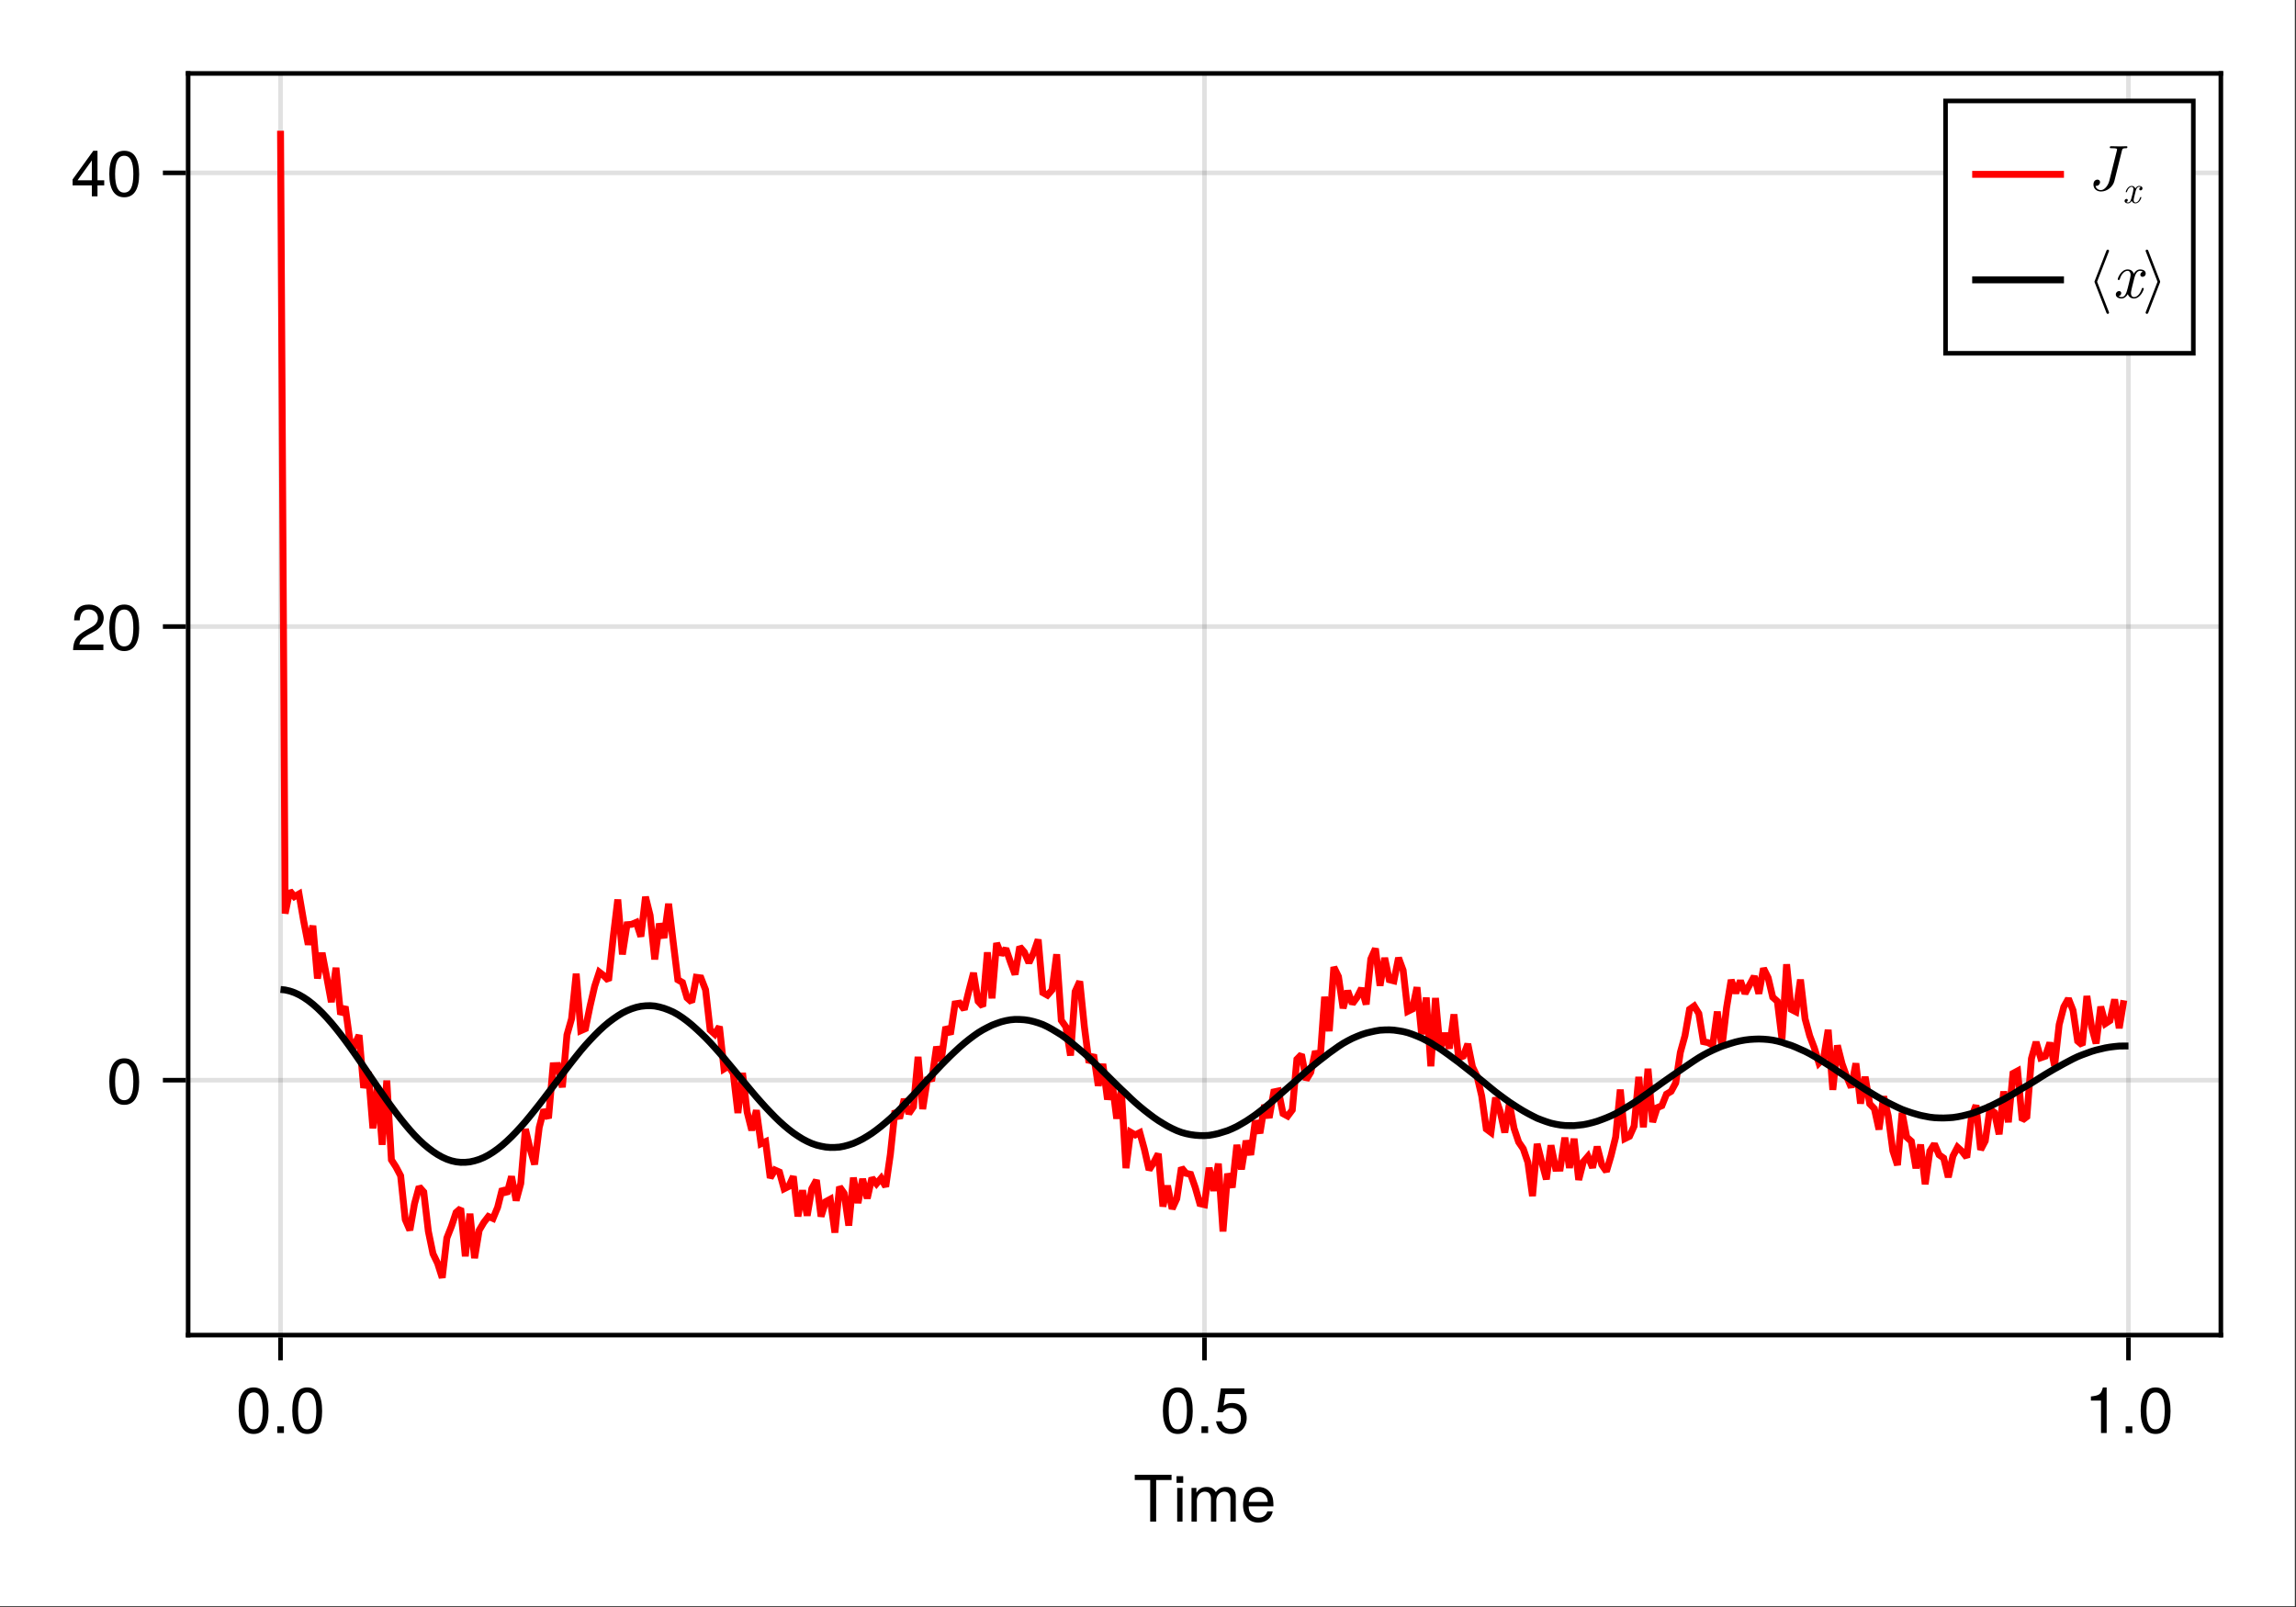<?xml version="1.0" encoding="UTF-8"?>
<svg xmlns="http://www.w3.org/2000/svg" xmlns:xlink="http://www.w3.org/1999/xlink" width="667" height="467" viewBox="0 0 667 467">
<rect x="0" y="0" width="667" height="467" fill="#333333" stroke="none"/>
<defs>
<g>
<g id="glyph-0-0-bada58f7">
<path d="M 11.078 -12.078 C 11.078 -12.078 6.609 -12.078 6.609 -12.078 C 6.609 -12.078 6.609 0 6.609 0 C 6.609 0 4.875 0 4.875 0 C 4.875 0 4.875 -12.078 4.875 -12.078 C 4.875 -12.078 0.391 -12.078 0.391 -12.078 C 0.391 -12.078 0.391 -13.609 0.391 -13.609 C 0.391 -13.609 11.078 -13.609 11.078 -13.609 C 11.078 -13.609 11.078 -12.078 11.078 -12.078 Z M 11.078 -12.078 "/>
</g>
<g id="glyph-0-1-bada58f7">
<path d="M 2.859 0 C 2.859 0 1.312 0 1.312 0 C 1.312 0 1.312 -9.781 1.312 -9.781 C 1.312 -9.781 2.859 -9.781 2.859 -9.781 C 2.859 -9.781 2.859 0 2.859 0 Z M 3.062 -11.266 C 3.062 -11.266 1.125 -11.266 1.125 -11.266 C 1.125 -11.266 1.125 -13.203 1.125 -13.203 C 1.125 -13.203 3.062 -13.203 3.062 -13.203 C 3.062 -13.203 3.062 -11.266 3.062 -11.266 Z M 3.062 -11.266 "/>
</g>
<g id="glyph-0-2-bada58f7">
<path d="M 14.188 0 C 14.188 0 12.641 0 12.641 0 C 12.641 0 12.641 -6.734 12.641 -6.734 C 12.641 -7.969 11.984 -8.703 10.844 -8.703 C 9.578 -8.703 8.531 -7.562 8.531 -6.141 C 8.531 -6.141 8.531 0 8.531 0 C 8.531 0 6.984 0 6.984 0 C 6.984 0 6.984 -6.734 6.984 -6.734 C 6.984 -7.984 6.328 -8.703 5.172 -8.703 C 3.906 -8.703 2.875 -7.562 2.875 -6.141 C 2.875 -6.141 2.875 0 2.875 0 C 2.875 0 1.328 0 1.328 0 C 1.328 0 1.328 -9.781 1.328 -9.781 C 1.328 -9.781 2.75 -9.781 2.75 -9.781 C 2.75 -9.781 2.75 -8.406 2.75 -8.406 C 3.578 -9.578 4.438 -10.062 5.75 -10.062 C 7.016 -10.062 7.812 -9.609 8.391 -8.578 C 9.297 -9.672 10.078 -10.062 11.391 -10.062 C 13.219 -10.062 14.188 -9.094 14.188 -7.344 C 14.188 -7.344 14.188 0 14.188 0 Z M 14.188 0 "/>
</g>
<g id="glyph-0-3-bada58f7">
<path d="M 9.578 -4.438 C 9.578 -4.438 2.375 -4.438 2.375 -4.438 C 2.406 -2.203 3.625 -1.156 5.25 -1.156 C 6.5 -1.156 7.375 -1.688 7.812 -2.969 C 7.812 -2.969 9.375 -2.969 9.375 -2.969 C 8.984 -0.984 7.438 0.281 5.188 0.281 C 2.453 0.281 0.75 -1.625 0.75 -4.844 C 0.75 -8.047 2.5 -10.062 5.234 -10.062 C 7.062 -10.062 8.547 -9.094 9.188 -7.484 C 9.469 -6.766 9.578 -5.859 9.578 -4.438 Z M 7.922 -5.828 C 7.922 -7.359 6.734 -8.625 5.203 -8.625 C 3.641 -8.625 2.547 -7.453 2.406 -5.719 C 2.406 -5.719 7.891 -5.719 7.891 -5.719 C 7.922 -5.75 7.922 -5.828 7.922 -5.828 Z M 7.922 -5.828 "/>
</g>
<g id="glyph-1-0-bada58f7">
<path d="M 9.469 -6.359 C 9.469 -2.016 7.938 0.281 5.141 0.281 C 2.297 0.281 0.797 -2.016 0.797 -6.484 C 0.797 -10.922 2.281 -13.234 5.141 -13.234 C 8.016 -13.234 9.469 -10.953 9.469 -6.359 Z M 7.781 -6.516 C 7.781 -10.062 6.906 -11.781 5.141 -11.781 C 3.359 -11.781 2.484 -10.078 2.484 -6.453 C 2.484 -2.844 3.359 -1.078 5.094 -1.078 C 6.922 -1.078 7.781 -2.766 7.781 -6.516 Z M 7.781 -6.516 "/>
</g>
<g id="glyph-2-0-bada58f7">
<path d="M 3.562 0 C 3.562 0 1.625 0 1.625 0 C 1.625 0 1.625 -1.938 1.625 -1.938 C 1.625 -1.938 3.562 -1.938 3.562 -1.938 C 3.562 -1.938 3.562 0 3.562 0 Z M 3.562 0 "/>
</g>
<g id="glyph-3-0-bada58f7">
<path d="M 9.469 -6.359 C 9.469 -2.016 7.938 0.281 5.141 0.281 C 2.297 0.281 0.797 -2.016 0.797 -6.484 C 0.797 -10.922 2.281 -13.234 5.141 -13.234 C 8.016 -13.234 9.469 -10.953 9.469 -6.359 Z M 7.781 -6.516 C 7.781 -10.062 6.906 -11.781 5.141 -11.781 C 3.359 -11.781 2.484 -10.078 2.484 -6.453 C 2.484 -2.844 3.359 -1.078 5.094 -1.078 C 6.922 -1.078 7.781 -2.766 7.781 -6.516 Z M 7.781 -6.516 "/>
</g>
<g id="glyph-4-0-bada58f7">
<path d="M 9.469 -6.359 C 9.469 -2.016 7.938 0.281 5.141 0.281 C 2.297 0.281 0.797 -2.016 0.797 -6.484 C 0.797 -10.922 2.281 -13.234 5.141 -13.234 C 8.016 -13.234 9.469 -10.953 9.469 -6.359 Z M 7.781 -6.516 C 7.781 -10.062 6.906 -11.781 5.141 -11.781 C 3.359 -11.781 2.484 -10.078 2.484 -6.453 C 2.484 -2.844 3.359 -1.078 5.094 -1.078 C 6.922 -1.078 7.781 -2.766 7.781 -6.516 Z M 7.781 -6.516 "/>
</g>
<g id="glyph-5-0-bada58f7">
<path d="M 3.562 0 C 3.562 0 1.625 0 1.625 0 C 1.625 0 1.625 -1.938 1.625 -1.938 C 1.625 -1.938 3.562 -1.938 3.562 -1.938 C 3.562 -1.938 3.562 0 3.562 0 Z M 3.562 0 "/>
</g>
<g id="glyph-5-1-bada58f7">
<path d="M 9.578 -4.391 C 9.578 -1.594 7.719 0.281 5.047 0.281 C 2.688 0.281 1.188 -0.766 0.656 -3.391 C 0.656 -3.391 2.297 -3.391 2.297 -3.391 C 2.688 -1.906 3.562 -1.172 5 -1.172 C 6.797 -1.172 7.891 -2.266 7.891 -4.156 C 7.891 -6.125 6.781 -7.266 5 -7.266 C 3.984 -7.266 3.344 -6.953 2.578 -6.031 C 2.578 -6.031 1.062 -6.031 1.062 -6.031 C 1.062 -6.031 2.047 -12.953 2.047 -12.953 C 2.047 -12.953 8.891 -12.953 8.891 -12.953 C 8.891 -12.953 8.891 -11.328 8.891 -11.328 C 8.891 -11.328 3.375 -11.328 3.375 -11.328 C 3.375 -11.328 2.859 -7.922 2.859 -7.922 C 3.625 -8.484 4.375 -8.719 5.297 -8.719 C 7.844 -8.719 9.578 -7 9.578 -4.391 Z M 9.578 -4.391 "/>
</g>
<g id="glyph-5-2-bada58f7">
<path d="M 6.484 0 C 6.484 0 4.844 0 4.844 0 C 4.844 0 4.844 -9.422 4.844 -9.422 C 4.844 -9.422 1.906 -9.422 1.906 -9.422 C 1.906 -9.422 1.906 -10.609 1.906 -10.609 C 4.438 -10.922 4.812 -11.203 5.391 -13.234 C 5.391 -13.234 6.484 -13.234 6.484 -13.234 C 6.484 -13.234 6.484 0 6.484 0 Z M 6.484 0 "/>
</g>
<g id="glyph-6-0-bada58f7">
<path d="M 9.469 -6.359 C 9.469 -2.016 7.938 0.281 5.141 0.281 C 2.297 0.281 0.797 -2.016 0.797 -6.484 C 0.797 -10.922 2.281 -13.234 5.141 -13.234 C 8.016 -13.234 9.469 -10.953 9.469 -6.359 Z M 7.781 -6.516 C 7.781 -10.062 6.906 -11.781 5.141 -11.781 C 3.359 -11.781 2.484 -10.078 2.484 -6.453 C 2.484 -2.844 3.359 -1.078 5.094 -1.078 C 6.922 -1.078 7.781 -2.766 7.781 -6.516 Z M 7.781 -6.516 "/>
</g>
<g id="glyph-7-0-bada58f7">
<path d="M 9.469 -6.359 C 9.469 -2.016 7.938 0.281 5.141 0.281 C 2.297 0.281 0.797 -2.016 0.797 -6.484 C 0.797 -10.922 2.281 -13.234 5.141 -13.234 C 8.016 -13.234 9.469 -10.953 9.469 -6.359 Z M 7.781 -6.516 C 7.781 -10.062 6.906 -11.781 5.141 -11.781 C 3.359 -11.781 2.484 -10.078 2.484 -6.453 C 2.484 -2.844 3.359 -1.078 5.094 -1.078 C 6.922 -1.078 7.781 -2.766 7.781 -6.516 Z M 7.781 -6.516 "/>
</g>
<g id="glyph-8-0-bada58f7">
<path d="M 9.547 -9.359 C 9.547 -7.734 8.594 -6.344 6.734 -5.359 C 6.734 -5.359 4.875 -4.344 4.875 -4.344 C 3.25 -3.391 2.656 -2.703 2.484 -1.625 C 2.484 -1.625 9.453 -1.625 9.453 -1.625 C 9.453 -1.625 9.453 0 9.453 0 C 9.453 0 0.641 0 0.641 0 C 0.781 -2.906 1.594 -4.156 4.344 -5.734 C 4.344 -5.734 6.062 -6.703 6.062 -6.703 C 7.25 -7.375 7.859 -8.266 7.859 -9.312 C 7.859 -10.734 6.734 -11.797 5.25 -11.797 C 3.625 -11.797 2.703 -10.859 2.578 -8.641 C 2.578 -8.641 0.938 -8.641 0.938 -8.641 C 1.031 -11.859 2.594 -13.234 5.297 -13.234 C 7.812 -13.234 9.547 -11.594 9.547 -9.359 Z M 9.547 -9.359 "/>
</g>
<g id="glyph-9-0-bada58f7">
<path d="M 9.703 -3.172 C 9.703 -3.172 7.75 -3.172 7.75 -3.172 C 7.75 -3.172 7.75 0 7.75 0 C 7.75 0 6.109 0 6.109 0 C 6.109 0 6.109 -3.172 6.109 -3.172 C 6.109 -3.172 0.516 -3.172 0.516 -3.172 C 0.516 -3.172 0.516 -4.906 0.516 -4.906 C 0.516 -4.906 6.531 -13.234 6.531 -13.234 C 6.531 -13.234 7.75 -13.234 7.75 -13.234 C 7.75 -13.234 7.75 -4.656 7.75 -4.656 C 7.75 -4.656 9.703 -4.656 9.703 -4.656 C 9.703 -4.656 9.703 -3.172 9.703 -3.172 Z M 6.109 -4.656 C 6.109 -4.656 6.109 -10.438 6.109 -10.438 C 6.109 -10.438 1.953 -4.656 1.953 -4.656 C 1.953 -4.656 6.109 -4.656 6.109 -4.656 Z M 6.109 -4.656 "/>
</g>
<g id="glyph-10-0-bada58f7">
<path d="M 9.469 -6.359 C 9.469 -2.016 7.938 0.281 5.141 0.281 C 2.297 0.281 0.797 -2.016 0.797 -6.484 C 0.797 -10.922 2.281 -13.234 5.141 -13.234 C 8.016 -13.234 9.469 -10.953 9.469 -6.359 Z M 7.781 -6.516 C 7.781 -10.062 6.906 -11.781 5.141 -11.781 C 3.359 -11.781 2.484 -10.078 2.484 -6.453 C 2.484 -2.844 3.359 -1.078 5.094 -1.078 C 6.922 -1.078 7.781 -2.766 7.781 -6.516 Z M 7.781 -6.516 "/>
</g>
<g id="glyph-11-0-bada58f7">
<path d="M 11.609 -12.531 C 11.609 -12.703 11.5 -12.75 11.359 -12.75 C 10.734 -12.75 10.062 -12.703 9.422 -12.703 C 8.594 -12.703 7.719 -12.75 6.891 -12.75 C 6.719 -12.75 6.5 -12.75 6.5 -12.391 C 6.5 -12.172 6.672 -12.172 6.969 -12.172 L 7.188 -12.172 C 7.5 -12.172 7.719 -12.172 8.047 -12.141 C 8.453 -12.078 8.609 -12.062 8.609 -11.781 C 8.609 -11.703 8.609 -11.672 8.531 -11.406 L 6.359 -2.703 C 6.016 -1.312 4.953 0 3.922 0 C 3.156 0 2.5 -0.469 2.359 -1.234 C 2.391 -1.219 2.422 -1.219 2.562 -1.219 C 3.266 -1.219 3.672 -1.844 3.672 -2.312 C 3.672 -2.797 3.312 -3.047 2.906 -3.047 C 2.859 -3.047 1.75 -3.047 1.75 -1.609 C 1.75 -0.344 2.766 0.406 3.953 0.406 C 5.719 0.406 7.438 -0.984 7.844 -2.688 L 10.031 -11.5 C 10.156 -12.031 10.281 -12.172 11.125 -12.172 C 11.406 -12.172 11.609 -12.172 11.609 -12.531 Z M 11.609 -12.531 "/>
</g>
<g id="glyph-12-0-bada58f7">
<path d="M 5.469 -1.609 C 5.469 -1.719 5.375 -1.719 5.297 -1.719 C 5.172 -1.719 5.156 -1.703 5.094 -1.531 C 4.797 -0.562 4.234 -0.125 3.766 -0.125 C 3.547 -0.125 3.234 -0.25 3.234 -0.844 C 3.234 -1.109 3.359 -1.594 3.453 -1.969 L 3.828 -3.5 C 3.984 -4.094 4.297 -4.703 4.812 -4.703 C 4.844 -4.703 5.125 -4.703 5.312 -4.547 C 4.859 -4.438 4.859 -4.016 4.859 -4.016 C 4.859 -3.859 4.969 -3.656 5.25 -3.656 C 5.453 -3.656 5.797 -3.812 5.797 -4.25 C 5.797 -4.812 5.156 -4.953 4.828 -4.953 C 4.219 -4.953 3.844 -4.406 3.734 -4.188 C 3.484 -4.859 2.938 -4.953 2.656 -4.953 C 1.531 -4.953 0.938 -3.484 0.938 -3.219 C 0.938 -3.109 1.047 -3.109 1.094 -3.109 C 1.25 -3.109 1.25 -3.125 1.297 -3.312 C 1.609 -4.266 2.188 -4.703 2.625 -4.703 C 2.953 -4.703 3.172 -4.453 3.172 -4 C 3.172 -3.734 3.031 -3.188 2.938 -2.766 L 2.672 -1.75 C 2.5 -1.016 2.266 -0.125 1.594 -0.125 C 1.562 -0.125 1.281 -0.125 1.094 -0.281 C 1.438 -0.375 1.531 -0.656 1.531 -0.812 C 1.531 -1.109 1.297 -1.172 1.156 -1.172 C 0.875 -1.172 0.594 -0.938 0.594 -0.578 C 0.594 -0.141 1.062 0.125 1.578 0.125 C 2.125 0.125 2.484 -0.297 2.672 -0.641 C 2.906 0 3.453 0.125 3.734 0.125 C 4.891 0.125 5.469 -1.375 5.469 -1.609 Z M 5.469 -1.609 "/>
</g>
<g id="glyph-13-0-bada58f7">
<path d="M 6.281 4.297 C 6.281 4.234 6.281 4.203 6.25 4.156 L 2.812 -4.672 L 6.25 -13.5 C 6.281 -13.531 6.281 -13.578 6.281 -13.625 C 6.281 -13.844 6.109 -14 5.906 -14 C 5.75 -14 5.609 -13.906 5.547 -13.766 L 2.078 -4.797 C 2.047 -4.766 2.047 -4.719 2.047 -4.672 C 2.047 -4.609 2.047 -4.578 2.078 -4.531 L 5.547 4.422 C 5.609 4.578 5.75 4.672 5.906 4.672 C 6.109 4.672 6.281 4.5 6.281 4.297 Z M 6.281 4.297 "/>
</g>
<g id="glyph-14-0-bada58f7">
<path d="M 9.109 -2.672 C 9.109 -2.859 8.969 -2.859 8.828 -2.859 C 8.609 -2.859 8.594 -2.844 8.5 -2.547 C 7.984 -0.938 7.062 -0.203 6.281 -0.203 C 5.906 -0.203 5.391 -0.422 5.391 -1.406 C 5.391 -1.844 5.609 -2.656 5.75 -3.281 L 6.391 -5.844 C 6.641 -6.812 7.156 -7.844 8.031 -7.844 C 8.078 -7.844 8.547 -7.844 8.844 -7.578 C 8.109 -7.391 8.109 -6.688 8.109 -6.688 C 8.109 -6.438 8.266 -6.094 8.75 -6.094 C 9.094 -6.094 9.672 -6.344 9.672 -7.078 C 9.672 -8.031 8.594 -8.25 8.047 -8.25 C 7.016 -8.25 6.406 -7.344 6.219 -6.984 C 5.812 -8.109 4.891 -8.25 4.422 -8.25 C 2.562 -8.25 1.547 -5.812 1.547 -5.375 C 1.547 -5.188 1.734 -5.188 1.828 -5.188 C 2.078 -5.188 2.078 -5.203 2.172 -5.516 C 2.672 -7.109 3.641 -7.844 4.391 -7.844 C 4.922 -7.844 5.281 -7.406 5.281 -6.672 C 5.281 -6.219 5.062 -5.297 4.891 -4.609 L 4.469 -2.906 C 4.156 -1.703 3.766 -0.203 2.656 -0.203 C 2.594 -0.203 2.141 -0.203 1.828 -0.469 C 2.391 -0.609 2.562 -1.078 2.562 -1.359 C 2.562 -1.844 2.172 -1.953 1.922 -1.953 C 1.453 -1.953 0.984 -1.562 0.984 -0.953 C 0.984 -0.219 1.781 0.203 2.625 0.203 C 3.531 0.203 4.141 -0.5 4.469 -1.062 C 4.844 0 5.75 0.203 6.234 0.203 C 8.156 0.203 9.109 -2.297 9.109 -2.672 Z M 9.109 -2.672 "/>
</g>
<g id="glyph-15-0-bada58f7">
<path d="M 5.188 -4.797 L 1.719 -13.766 C 1.656 -13.906 1.516 -14 1.359 -14 C 1.156 -14 0.984 -13.844 0.984 -13.625 C 0.984 -13.578 0.984 -13.531 1.016 -13.5 L 4.438 -4.672 L 1.016 4.156 C 0.984 4.203 0.984 4.234 0.984 4.297 C 0.984 4.5 1.156 4.672 1.359 4.672 C 1.516 4.672 1.656 4.578 1.719 4.422 L 5.188 -4.531 C 5.203 -4.578 5.203 -4.609 5.203 -4.672 C 5.203 -4.719 5.203 -4.766 5.188 -4.797 Z M 5.188 -4.797 "/>
</g>
</g>
</defs>
<path fill-rule="nonzero" fill="rgb(100%, 100%, 100%)" fill-opacity="1" d="M 0 0 L 666.668 0 L 666.668 466.668 L 0 466.668 Z M 0 0 "/>
<path fill-rule="nonzero" fill="rgb(100%, 100%, 100%)" fill-opacity="1" d="M 54.668 388 L 645.336 388 L 645.336 21.332 L 54.668 21.332 Z M 54.668 388 "/>
<path fill="none" stroke-width="1" stroke-linecap="butt" stroke-linejoin="miter" stroke="rgb(0%, 0%, 0%)" stroke-opacity="0.12" stroke-miterlimit="1.155" d="M 61.137 291 L 61.137 15.999 " transform="matrix(1.333, 0, 0, 1.333, 0, 0)"/>
<path fill="none" stroke-width="1" stroke-linecap="butt" stroke-linejoin="miter" stroke="rgb(0%, 0%, 0%)" stroke-opacity="0.12" stroke-miterlimit="1.155" d="M 262.5 291 L 262.5 15.999 " transform="matrix(1.333, 0, 0, 1.333, 0, 0)"/>
<path fill="none" stroke-width="1" stroke-linecap="butt" stroke-linejoin="miter" stroke="rgb(0%, 0%, 0%)" stroke-opacity="0.12" stroke-miterlimit="1.155" d="M 463.863 291 L 463.863 15.999 " transform="matrix(1.333, 0, 0, 1.333, 0, 0)"/>
<path fill="none" stroke-width="1" stroke-linecap="butt" stroke-linejoin="miter" stroke="rgb(0%, 0%, 0%)" stroke-opacity="0.12" stroke-miterlimit="1.155" d="M 41.001 235.438 L 483.999 235.438 " transform="matrix(1.333, 0, 0, 1.333, 0, 0)"/>
<path fill="none" stroke-width="1" stroke-linecap="butt" stroke-linejoin="miter" stroke="rgb(0%, 0%, 0%)" stroke-opacity="0.12" stroke-miterlimit="1.155" d="M 41.001 136.559 L 483.999 136.559 " transform="matrix(1.333, 0, 0, 1.333, 0, 0)"/>
<path fill="none" stroke-width="1" stroke-linecap="butt" stroke-linejoin="miter" stroke="rgb(0%, 0%, 0%)" stroke-opacity="0.12" stroke-miterlimit="1.155" d="M 41.001 37.676 L 483.999 37.676 " transform="matrix(1.333, 0, 0, 1.333, 0, 0)"/>
<g fill="rgb(0%, 0%, 0%)" fill-opacity="1">
<use xlink:href="#glyph-0-0-bada58f7" x="329.261" y="442.091"/>
</g>
<g fill="rgb(0%, 0%, 0%)" fill-opacity="1">
<use xlink:href="#glyph-0-1-bada58f7" x="340.667" y="442.091"/>
</g>
<g fill="rgb(0%, 0%, 0%)" fill-opacity="1">
<use xlink:href="#glyph-0-2-bada58f7" x="344.811" y="442.091"/>
</g>
<g fill="rgb(0%, 0%, 0%)" fill-opacity="1">
<use xlink:href="#glyph-0-3-bada58f7" x="360.36" y="442.091"/>
</g>
<g fill="rgb(0%, 0%, 0%)" fill-opacity="1">
<use xlink:href="#glyph-1-0-bada58f7" x="68.542" y="416.344"/>
</g>
<g fill="rgb(0%, 0%, 0%)" fill-opacity="1">
<use xlink:href="#glyph-2-0-bada58f7" x="78.92" y="416.344"/>
</g>
<g fill="rgb(0%, 0%, 0%)" fill-opacity="1">
<use xlink:href="#glyph-3-0-bada58f7" x="84.11" y="416.344"/>
</g>
<g fill="rgb(0%, 0%, 0%)" fill-opacity="1">
<use xlink:href="#glyph-4-0-bada58f7" x="337.027" y="416.344"/>
</g>
<g fill="rgb(0%, 0%, 0%)" fill-opacity="1">
<use xlink:href="#glyph-5-0-bada58f7" x="347.405" y="416.344"/>
</g>
<g fill="rgb(0%, 0%, 0%)" fill-opacity="1">
<use xlink:href="#glyph-5-1-bada58f7" x="352.595" y="416.344"/>
</g>
<g fill="rgb(0%, 0%, 0%)" fill-opacity="1">
<use xlink:href="#glyph-5-2-bada58f7" x="605.512" y="416.344"/>
</g>
<g fill="rgb(0%, 0%, 0%)" fill-opacity="1">
<use xlink:href="#glyph-5-0-bada58f7" x="615.89" y="416.344"/>
</g>
<g fill="rgb(0%, 0%, 0%)" fill-opacity="1">
<use xlink:href="#glyph-6-0-bada58f7" x="621.08" y="416.344"/>
</g>
<g fill="rgb(0%, 0%, 0%)" fill-opacity="1">
<use xlink:href="#glyph-7-0-bada58f7" x="30.955" y="320.723"/>
</g>
<g fill="rgb(0%, 0%, 0%)" fill-opacity="1">
<use xlink:href="#glyph-8-0-bada58f7" x="20.576" y="188.88"/>
</g>
<g fill="rgb(0%, 0%, 0%)" fill-opacity="1">
<use xlink:href="#glyph-7-0-bada58f7" x="30.955" y="188.88"/>
</g>
<g fill="rgb(0%, 0%, 0%)" fill-opacity="1">
<use xlink:href="#glyph-9-0-bada58f7" x="20.576" y="57.038"/>
</g>
<g fill="rgb(0%, 0%, 0%)" fill-opacity="1">
<use xlink:href="#glyph-10-0-bada58f7" x="30.955" y="57.038"/>
</g>
<path fill="none" stroke-width="1.5" stroke-linecap="butt" stroke-linejoin="miter" stroke="rgb(100%, 0%, 0%)" stroke-opacity="1" stroke-miterlimit="2" d="M 61.137 28.5 L 62.145 199.119 L 63.149 194.18 L 64.157 195.425 L 65.165 194.854 L 66.17 200.692 L 67.178 205.887 L 68.183 201.771 L 69.19 213.267 L 70.198 207.683 L 71.203 212.974 L 72.211 218.42 L 73.219 210.935 L 74.224 221.106 L 75.231 219.413 L 76.239 226.711 L 77.244 227.836 L 78.252 225.633 L 79.26 237.114 L 80.265 233.625 L 81.272 245.936 L 82.28 236.675 L 83.285 249.516 L 84.293 235.515 L 85.301 252.8 L 86.306 254.358 L 87.313 256.277 L 88.321 265.822 L 89.326 268.128 L 90.334 262.362 L 91.342 258.668 L 92.347 259.805 L 93.354 268.386 L 94.362 273.261 L 95.367 275.338 L 96.375 278.499 L 97.383 269.842 L 98.388 267.29 L 99.396 264.275 L 100.403 263.396 L 101.408 273.823 L 102.416 264.539 L 103.424 274.222 L 104.429 268.154 L 105.437 266.452 L 106.444 265.148 L 107.449 265.579 L 108.457 263.13 L 109.465 259.137 L 110.47 260.2 L 111.478 256.415 L 112.485 261.668 L 113.49 257.956 L 114.498 246.088 L 115.506 250.345 L 116.511 253.799 L 117.519 245.707 L 118.526 241.872 L 119.531 243.735 L 120.539 232.286 L 121.547 232.245 L 122.552 236.982 L 123.56 225.562 L 124.564 222.047 L 125.572 212.227 L 126.58 224.64 L 127.585 224.2 L 128.593 219.287 L 129.601 214.942 L 130.605 211.884 L 131.613 212.672 L 132.621 213.703 L 133.626 204.401 L 134.634 196.055 L 135.642 208.028 L 136.646 201.551 L 137.654 201.469 L 138.662 201.038 L 139.667 204.129 L 140.675 195.472 L 141.683 199.518 L 142.688 209.112 L 143.695 201.316 L 144.703 204.431 L 145.708 196.983 L 146.716 205.374 L 147.724 213.551 L 148.729 214.134 L 149.736 217.488 L 150.744 218.402 L 151.749 213.015 L 152.757 213.149 L 153.765 215.728 L 154.77 224.499 L 155.777 225.41 L 156.785 223.764 L 157.79 232.975 L 158.798 232.356 L 159.806 233.959 L 160.811 242.59 L 161.818 233.859 L 162.826 242.388 L 163.831 246.354 L 164.839 241.992 L 165.847 249.287 L 166.852 248.833 L 167.859 256.726 L 168.867 255.015 L 169.872 255.46 L 170.88 259.107 L 171.888 258.598 L 172.893 256.406 L 173.9 265.122 L 174.908 259.45 L 175.913 264.964 L 176.921 259.075 L 177.926 257.227 L 178.934 265.143 L 179.941 261.923 L 180.946 261.378 L 181.954 268.658 L 182.962 258.683 L 183.967 260.098 L 184.975 267.123 L 185.982 256.682 L 186.987 262.198 L 187.995 256.96 L 189.003 261.202 L 190.008 256.761 L 191.016 258.006 L 192.023 256.819 L 193.028 258.639 L 194.036 251.643 L 195.044 242.08 L 196.049 243.735 L 197.057 239.546 L 198.064 242.707 L 199.069 241.233 L 200.077 230.353 L 201.085 241.729 L 202.09 235.324 L 203.098 235.107 L 204.105 228.138 L 205.11 231.255 L 206.118 223.837 L 207.126 225.431 L 208.131 218.804 L 209.139 218.651 L 210.146 220.034 L 211.151 215.947 L 212.159 212.051 L 213.167 218.25 L 214.172 219.334 L 215.18 207.574 L 216.188 217.594 L 217.192 205.559 L 218.2 208.078 L 219.208 206.757 L 220.213 209.692 L 221.221 212.405 L 222.229 206.361 L 223.233 207.521 L 224.241 209.854 L 225.249 207.686 L 226.254 204.779 L 227.262 216.346 L 228.27 216.914 L 229.274 215.757 L 230.282 207.996 L 231.29 222.398 L 232.295 223.816 L 233.303 230.068 L 234.308 216.132 L 235.315 213.908 L 236.323 223.796 L 237.328 231.618 L 238.336 229.878 L 239.344 236.648 L 240.349 231.902 L 241.356 239.643 L 242.364 235.887 L 243.369 243.82 L 244.377 237.527 L 245.385 254.604 L 246.39 246.782 L 247.397 247.371 L 248.405 246.87 L 249.41 250.535 L 250.418 254.977 L 251.426 253.415 L 252.431 251.484 L 253.438 262.966 L 254.446 258.439 L 255.451 263.473 L 256.459 261.275 L 257.467 254.514 L 258.472 255.732 L 259.479 255.955 L 260.487 258.829 L 261.492 262.333 L 262.5 262.57 L 263.508 254.52 L 264.513 259.55 L 265.521 253.623 L 266.528 268.412 L 267.533 255.814 L 268.541 258.832 L 269.549 249.545 L 270.554 254.862 L 271.562 248.646 L 272.569 251.713 L 273.574 244.269 L 274.582 246.987 L 275.59 240.844 L 276.595 243.633 L 277.603 237.996 L 278.61 237.785 L 279.615 242.719 L 280.623 243.264 L 281.631 241.925 L 282.636 230.883 L 283.644 229.846 L 284.651 235.371 L 285.656 233.704 L 286.664 229.134 L 287.672 231.27 L 288.677 217.26 L 289.685 224.757 L 290.689 210.797 L 291.697 212.865 L 292.705 219.759 L 293.71 215.959 L 294.718 218.774 L 295.726 217.418 L 296.73 215.408 L 297.738 218.918 L 298.746 209.033 L 299.751 206.754 L 300.759 214.846 L 301.767 208.784 L 302.771 213.539 L 303.779 213.794 L 304.787 208.767 L 305.792 211.5 L 306.8 220.43 L 307.808 219.932 L 308.812 215.183 L 309.82 225.434 L 310.828 217.427 L 311.833 232.403 L 312.841 217.526 L 313.849 228.718 L 314.854 225.193 L 315.861 228.519 L 316.869 221.092 L 317.874 230.572 L 318.882 230.2 L 319.89 227.54 L 320.895 232.512 L 321.902 234.612 L 322.91 238.869 L 323.915 246.067 L 324.923 246.82 L 325.931 239.229 L 326.936 242.259 L 327.943 246.85 L 328.951 240.527 L 329.956 245.927 L 330.964 248.915 L 331.972 250.395 L 332.977 253.351 L 333.984 260.701 L 334.992 249.322 L 335.997 253.286 L 337.005 257.045 L 338.013 249.642 L 339.018 254.64 L 340.025 254.616 L 341.033 247.963 L 342.038 254.552 L 343.046 248.197 L 344.051 257.165 L 345.059 253.23 L 346.066 252.05 L 347.071 254.508 L 348.079 249.926 L 349.087 253.878 L 350.092 255.325 L 351.1 251.906 L 352.107 247.831 L 353.112 237.483 L 354.12 248.171 L 355.128 247.67 L 356.133 245.44 L 357.141 234.724 L 358.148 245.704 L 359.153 232.942 L 360.161 244.567 L 361.169 241.43 L 362.174 241.002 L 363.182 238.479 L 364.189 237.879 L 365.194 236.033 L 366.202 229.383 L 367.21 225.744 L 368.215 219.993 L 369.223 219.275 L 370.23 220.913 L 371.235 227.042 L 372.243 227.25 L 373.251 227.81 L 374.256 220.485 L 375.264 228.272 L 376.271 219.662 L 377.276 213.583 L 378.284 216.451 L 379.292 213.747 L 380.297 216.548 L 381.305 214.644 L 382.312 212.798 L 383.317 216.568 L 384.325 211.063 L 385.333 213.1 L 386.338 217.354 L 387.346 218.253 L 388.354 226.491 L 389.358 210.173 L 390.366 220.008 L 391.374 220.523 L 392.379 213.507 L 393.387 222.064 L 394.395 225.773 L 395.399 228.401 L 396.407 231.686 L 397.415 230.66 L 398.42 224.455 L 399.428 237.542 L 400.433 227.859 L 401.44 231.832 L 402.448 234.65 L 403.453 237.009 L 404.461 231.771 L 405.469 240.533 L 406.474 234.706 L 407.481 240.606 L 408.489 241.644 L 409.494 246.176 L 410.502 238.98 L 411.51 243.231 L 412.515 250.843 L 413.522 253.945 L 414.53 242.531 L 415.535 247.852 L 416.543 248.751 L 417.551 254.631 L 418.556 249.472 L 419.563 258.12 L 420.571 250.925 L 421.576 249.337 L 422.584 251.701 L 423.592 252.419 L 424.597 256.582 L 425.604 251.997 L 426.612 250.061 L 427.617 250.966 L 428.625 252.272 L 429.633 243.583 L 430.638 240.905 L 431.646 250.597 L 432.653 248.675 L 433.658 241.761 L 434.666 242.484 L 435.674 247.225 L 436.679 237.896 L 437.687 244.605 L 438.694 233.968 L 439.699 233.429 L 440.707 244.157 L 441.715 243.398 L 442.72 230.716 L 443.728 227.112 L 444.735 230.561 L 445.74 230.209 L 446.748 227.265 L 447.756 232.321 L 448.761 223.324 L 449.769 219.469 L 450.776 217.664 L 451.781 220.204 L 452.789 226.913 L 453.797 227.763 L 454.802 217.09 L 455.81 223.77 L 456.814 227.429 L 457.822 219.413 L 458.83 223.102 L 459.835 222.442 L 460.843 217.834 L 461.851 224.101 L 462.855 218.021 " transform="matrix(1.333, 0, 0, 1.333, 0, 0)"/>
<path fill="none" stroke-width="1.5" stroke-linecap="butt" stroke-linejoin="miter" stroke="rgb(0%, 0%, 0%)" stroke-opacity="1" stroke-miterlimit="2" d="M 61.137 215.663 L 62.145 215.771 L 63.149 216.003 L 64.157 216.352 L 65.165 216.817 L 66.17 217.395 L 67.178 218.08 L 68.183 218.868 L 69.19 219.756 L 70.198 220.737 L 71.203 221.801 L 72.211 222.946 L 73.219 224.162 L 74.224 225.439 L 75.231 226.772 L 76.239 228.152 L 77.244 229.57 L 78.252 231.021 L 79.26 232.482 L 80.265 233.965 L 81.272 235.441 L 82.28 236.921 L 83.285 238.371 L 84.293 239.81 L 85.301 241.192 L 86.306 242.549 L 87.313 243.855 L 88.321 245.104 L 89.326 246.293 L 90.334 247.412 L 91.342 248.44 L 92.347 249.378 L 93.354 250.219 L 94.362 250.98 L 95.367 251.646 L 96.375 252.208 L 97.383 252.668 L 98.388 253.008 L 99.396 253.233 L 100.403 253.342 L 101.408 253.336 L 102.416 253.239 L 103.424 253.014 L 104.429 252.703 L 105.437 252.281 L 106.444 251.754 L 107.449 251.13 L 108.457 250.415 L 109.465 249.612 L 110.47 248.719 L 111.478 247.755 L 112.485 246.718 L 113.49 245.625 L 114.498 244.479 L 115.506 243.261 L 116.511 242.016 L 117.519 240.747 L 118.526 239.443 L 119.531 238.116 L 120.539 236.792 L 121.547 235.444 L 122.552 234.108 L 123.56 232.808 L 124.564 231.51 L 125.572 230.235 L 126.58 228.984 L 127.585 227.812 L 128.593 226.702 L 129.601 225.642 L 130.605 224.64 L 131.613 223.708 L 132.621 222.861 L 133.626 222.1 L 134.634 221.408 L 135.642 220.784 L 136.646 220.286 L 137.654 219.873 L 138.662 219.554 L 139.667 219.334 L 140.675 219.226 L 141.683 219.193 L 142.688 219.272 L 143.695 219.478 L 144.703 219.759 L 145.708 220.134 L 146.716 220.576 L 147.724 221.139 L 148.729 221.804 L 149.736 222.545 L 150.744 223.368 L 151.749 224.262 L 152.757 225.199 L 153.765 226.184 L 154.77 227.224 L 155.777 228.331 L 156.785 229.465 L 157.79 230.622 L 158.798 231.832 L 159.806 233.036 L 160.811 234.252 L 161.818 235.488 L 162.826 236.681 L 163.831 237.885 L 164.839 239.077 L 165.847 240.217 L 166.852 241.333 L 167.859 242.396 L 168.867 243.434 L 169.872 244.406 L 170.88 245.314 L 171.888 246.158 L 172.893 246.932 L 173.9 247.614 L 174.908 248.247 L 175.913 248.777 L 176.921 249.231 L 177.926 249.58 L 178.934 249.826 L 179.941 250.014 L 180.946 250.099 L 181.954 250.09 L 182.962 250.02 L 183.967 249.826 L 184.975 249.554 L 185.982 249.217 L 186.987 248.766 L 187.995 248.256 L 189.003 247.658 L 190.008 247.014 L 191.016 246.281 L 192.023 245.496 L 193.028 244.655 L 194.036 243.782 L 195.044 242.839 L 196.049 241.825 L 197.057 240.794 L 198.064 239.719 L 199.069 238.652 L 200.077 237.571 L 201.085 236.446 L 202.09 235.377 L 203.098 234.299 L 204.105 233.238 L 205.11 232.166 L 206.118 231.146 L 207.126 230.133 L 208.131 229.181 L 209.139 228.249 L 210.146 227.379 L 211.151 226.567 L 212.159 225.806 L 213.167 225.097 L 214.172 224.484 L 215.18 223.951 L 216.188 223.447 L 217.192 223.066 L 218.2 222.715 L 219.208 222.46 L 220.213 222.278 L 221.221 222.19 L 222.229 222.202 L 223.233 222.264 L 224.241 222.41 L 225.249 222.645 L 226.254 222.946 L 227.262 223.307 L 228.27 223.787 L 229.274 224.338 L 230.282 224.944 L 231.29 225.565 L 232.295 226.295 L 233.303 227.08 L 234.308 227.933 L 235.315 228.765 L 236.323 229.62 L 237.328 230.543 L 238.336 231.507 L 239.344 232.479 L 240.349 233.484 L 241.356 234.469 L 242.364 235.479 L 243.369 236.461 L 244.377 237.451 L 245.385 238.389 L 246.39 239.373 L 247.397 240.299 L 248.405 241.172 L 249.41 241.998 L 250.418 242.783 L 251.426 243.542 L 252.431 244.233 L 253.438 244.854 L 254.446 245.452 L 255.451 245.968 L 256.459 246.431 L 257.467 246.809 L 258.472 247.09 L 259.479 247.298 L 260.487 247.433 L 261.492 247.506 L 262.5 247.515 L 263.508 247.453 L 264.513 247.28 L 265.521 247.058 L 266.528 246.747 L 267.533 246.434 L 268.541 246.009 L 269.549 245.531 L 270.554 244.957 L 271.562 244.365 L 272.569 243.697 L 273.574 243 L 274.582 242.232 L 275.59 241.45 L 276.595 240.615 L 277.603 239.766 L 278.61 238.875 L 279.615 237.987 L 281.631 236.235 L 282.636 235.362 L 283.644 234.454 L 284.651 233.558 L 285.656 232.702 L 286.664 231.873 L 287.672 231.062 L 288.677 230.294 L 289.685 229.509 L 290.689 228.794 L 291.697 228.073 L 292.705 227.42 L 293.71 226.854 L 294.718 226.333 L 295.726 225.894 L 296.73 225.495 L 297.738 225.17 L 298.746 224.927 L 299.751 224.707 L 300.759 224.54 L 301.767 224.481 L 302.771 224.464 L 303.779 224.522 L 304.787 224.666 L 305.792 224.836 L 306.8 225.088 L 307.808 225.434 L 308.812 225.832 L 309.82 226.26 L 310.828 226.784 L 311.833 227.323 L 312.841 227.982 L 313.849 228.606 L 314.854 229.307 L 315.861 230.024 L 316.869 230.78 L 317.874 231.519 L 318.882 232.31 L 319.89 233.104 L 320.895 233.892 L 321.902 234.703 L 322.91 235.518 L 323.915 236.338 L 324.923 237.173 L 325.931 237.99 L 326.936 238.743 L 327.943 239.487 L 328.951 240.211 L 329.956 240.867 L 330.964 241.518 L 331.972 242.133 L 332.977 242.695 L 333.984 243.223 L 334.992 243.729 L 335.997 244.119 L 337.005 244.485 L 338.013 244.802 L 339.018 245.027 L 340.025 245.203 L 341.033 245.314 L 342.038 245.338 L 343.046 245.341 L 344.051 245.241 L 345.059 245.13 L 346.066 244.931 L 347.071 244.679 L 348.079 244.386 L 349.087 244.02 L 350.092 243.633 L 351.1 243.205 L 352.107 242.722 L 353.112 242.174 L 354.12 241.55 L 355.128 240.949 L 356.133 240.313 L 357.141 239.651 L 358.148 238.922 L 359.153 238.23 L 360.161 237.478 L 361.169 236.777 L 362.174 236.051 L 363.182 235.339 L 364.189 234.63 L 365.194 233.936 L 366.202 233.25 L 367.21 232.55 L 368.215 231.861 L 369.223 231.182 L 370.23 230.534 L 371.235 229.939 L 372.243 229.4 L 373.251 228.914 L 374.256 228.466 L 375.264 228.047 L 376.271 227.713 L 377.276 227.391 L 378.284 227.095 L 379.292 226.863 L 380.297 226.685 L 381.305 226.562 L 382.312 226.494 L 383.317 226.462 L 384.325 226.497 L 385.333 226.576 L 386.338 226.711 L 387.346 226.922 L 388.354 227.188 L 389.358 227.54 L 390.366 227.856 L 391.374 228.264 L 392.379 228.715 L 393.387 229.163 L 394.395 229.682 L 395.399 230.244 L 396.407 230.845 L 397.415 231.469 L 398.42 232.113 L 399.428 232.743 L 400.433 233.443 L 401.44 234.097 L 402.448 234.768 L 403.453 235.45 L 404.461 236.121 L 405.469 236.766 L 406.474 237.431 L 407.481 238.043 L 408.489 238.661 L 409.494 239.25 L 410.502 239.836 L 411.51 240.357 L 412.515 240.858 L 413.522 241.348 L 414.53 241.808 L 415.535 242.177 L 416.543 242.522 L 417.551 242.821 L 418.556 243.103 L 419.563 243.305 L 420.571 243.498 L 421.576 243.612 L 422.584 243.662 L 423.592 243.677 L 424.597 243.636 L 425.604 243.568 L 426.612 243.419 L 427.617 243.223 L 428.625 242.979 L 429.633 242.713 L 430.638 242.358 L 431.646 241.957 L 432.653 241.567 L 433.658 241.134 L 434.666 240.642 L 435.674 240.126 L 436.679 239.607 L 437.687 239.036 L 438.694 238.482 L 439.699 237.855 L 440.707 237.231 L 441.715 236.651 L 442.72 236.065 L 443.728 235.433 L 444.735 234.788 L 445.74 234.164 L 446.748 233.566 L 447.756 232.975 L 448.761 232.424 L 449.769 231.858 L 450.776 231.322 L 451.781 230.795 L 452.789 230.312 L 453.797 229.904 L 454.802 229.541 L 455.81 229.172 L 456.814 228.873 L 457.822 228.633 L 458.83 228.396 L 459.835 228.223 L 460.843 228.1 L 461.851 228 L 462.855 227.988 L 463.863 227.985 " transform="matrix(1.333, 0, 0, 1.333, 0, 0)"/>
<path fill-rule="nonzero" fill="rgb(100%, 100%, 100%)" fill-opacity="1" stroke-width="1" stroke-linecap="butt" stroke-linejoin="miter" stroke="rgb(0%, 0%, 0%)" stroke-opacity="1" stroke-miterlimit="2" d="M 423.999 77.001 L 477.999 77.001 L 477.999 22.002 L 423.999 22.002 Z M 423.999 77.001 " transform="matrix(1.333, 0, 0, 1.333, 0, 0)"/>
<path fill="none" stroke-width="1" stroke-linecap="butt" stroke-linejoin="miter" stroke="rgb(0%, 0%, 0%)" stroke-opacity="1" stroke-miterlimit="1.155" d="M 61.137 291.501 L 61.137 296.499 " transform="matrix(1.333, 0, 0, 1.333, 0, 0)"/>
<path fill="none" stroke-width="1" stroke-linecap="butt" stroke-linejoin="miter" stroke="rgb(0%, 0%, 0%)" stroke-opacity="1" stroke-miterlimit="1.155" d="M 262.5 291.501 L 262.5 296.499 " transform="matrix(1.333, 0, 0, 1.333, 0, 0)"/>
<path fill="none" stroke-width="1" stroke-linecap="butt" stroke-linejoin="miter" stroke="rgb(0%, 0%, 0%)" stroke-opacity="1" stroke-miterlimit="1.155" d="M 463.863 291.501 L 463.863 296.499 " transform="matrix(1.333, 0, 0, 1.333, 0, 0)"/>
<path fill="none" stroke-width="1" stroke-linecap="butt" stroke-linejoin="miter" stroke="rgb(0%, 0%, 0%)" stroke-opacity="1" stroke-miterlimit="1.155" d="M 40.5 235.438 L 35.499 235.438 " transform="matrix(1.333, 0, 0, 1.333, 0, 0)"/>
<path fill="none" stroke-width="1" stroke-linecap="butt" stroke-linejoin="miter" stroke="rgb(0%, 0%, 0%)" stroke-opacity="1" stroke-miterlimit="1.155" d="M 40.5 136.559 L 35.499 136.559 " transform="matrix(1.333, 0, 0, 1.333, 0, 0)"/>
<path fill="none" stroke-width="1" stroke-linecap="butt" stroke-linejoin="miter" stroke="rgb(0%, 0%, 0%)" stroke-opacity="1" stroke-miterlimit="1.155" d="M 40.5 37.676 L 35.499 37.676 " transform="matrix(1.333, 0, 0, 1.333, 0, 0)"/>
<path fill="none" stroke-width="1.5" stroke-linecap="butt" stroke-linejoin="miter" stroke="rgb(100%, 0%, 0%)" stroke-opacity="1" stroke-miterlimit="2" d="M 429.806 38.001 L 449.807 38.001 " transform="matrix(1.333, 0, 0, 1.333, 0, 0)"/>
<path fill="none" stroke-width="1.5" stroke-linecap="butt" stroke-linejoin="miter" stroke="rgb(0%, 0%, 0%)" stroke-opacity="1" stroke-miterlimit="2" d="M 429.806 60.999 L 449.807 60.999 " transform="matrix(1.333, 0, 0, 1.333, 0, 0)"/>
<g fill="rgb(0%, 0%, 0%)" fill-opacity="1">
<use xlink:href="#glyph-11-0-bada58f7" x="606.408" y="55.236"/>
</g>
<g fill="rgb(0%, 0%, 0%)" fill-opacity="1">
<use xlink:href="#glyph-12-0-bada58f7" x="616.604" y="58.97"/>
</g>
<g fill="rgb(0%, 0%, 0%)" fill-opacity="1">
<use xlink:href="#glyph-13-0-bada58f7" x="606.408" y="86.523"/>
</g>
<g fill="rgb(0%, 0%, 0%)" fill-opacity="1">
<use xlink:href="#glyph-14-0-bada58f7" x="613.669" y="86.523"/>
</g>
<g fill="rgb(0%, 0%, 0%)" fill-opacity="1">
<use xlink:href="#glyph-15-0-bada58f7" x="622.331" y="86.523"/>
</g>
<path fill="none" stroke-width="1" stroke-linecap="butt" stroke-linejoin="miter" stroke="rgb(0%, 0%, 0%)" stroke-opacity="1" stroke-miterlimit="1.155" d="M 40.5 291 L 484.5 291 " transform="matrix(1.333, 0, 0, 1.333, 0, 0)"/>
<path fill="none" stroke-width="1" stroke-linecap="butt" stroke-linejoin="miter" stroke="rgb(0%, 0%, 0%)" stroke-opacity="1" stroke-miterlimit="1.155" d="M 41.001 291.501 L 41.001 15.501 " transform="matrix(1.333, 0, 0, 1.333, 0, 0)"/>
<path fill="none" stroke-width="1" stroke-linecap="butt" stroke-linejoin="miter" stroke="rgb(0%, 0%, 0%)" stroke-opacity="1" stroke-miterlimit="1.155" d="M 40.5 15.999 L 484.5 15.999 " transform="matrix(1.333, 0, 0, 1.333, 0, 0)"/>
<path fill="none" stroke-width="1" stroke-linecap="butt" stroke-linejoin="miter" stroke="rgb(0%, 0%, 0%)" stroke-opacity="1" stroke-miterlimit="1.155" d="M 483.999 291.501 L 483.999 15.501 " transform="matrix(1.333, 0, 0, 1.333, 0, 0)"/>
</svg>
